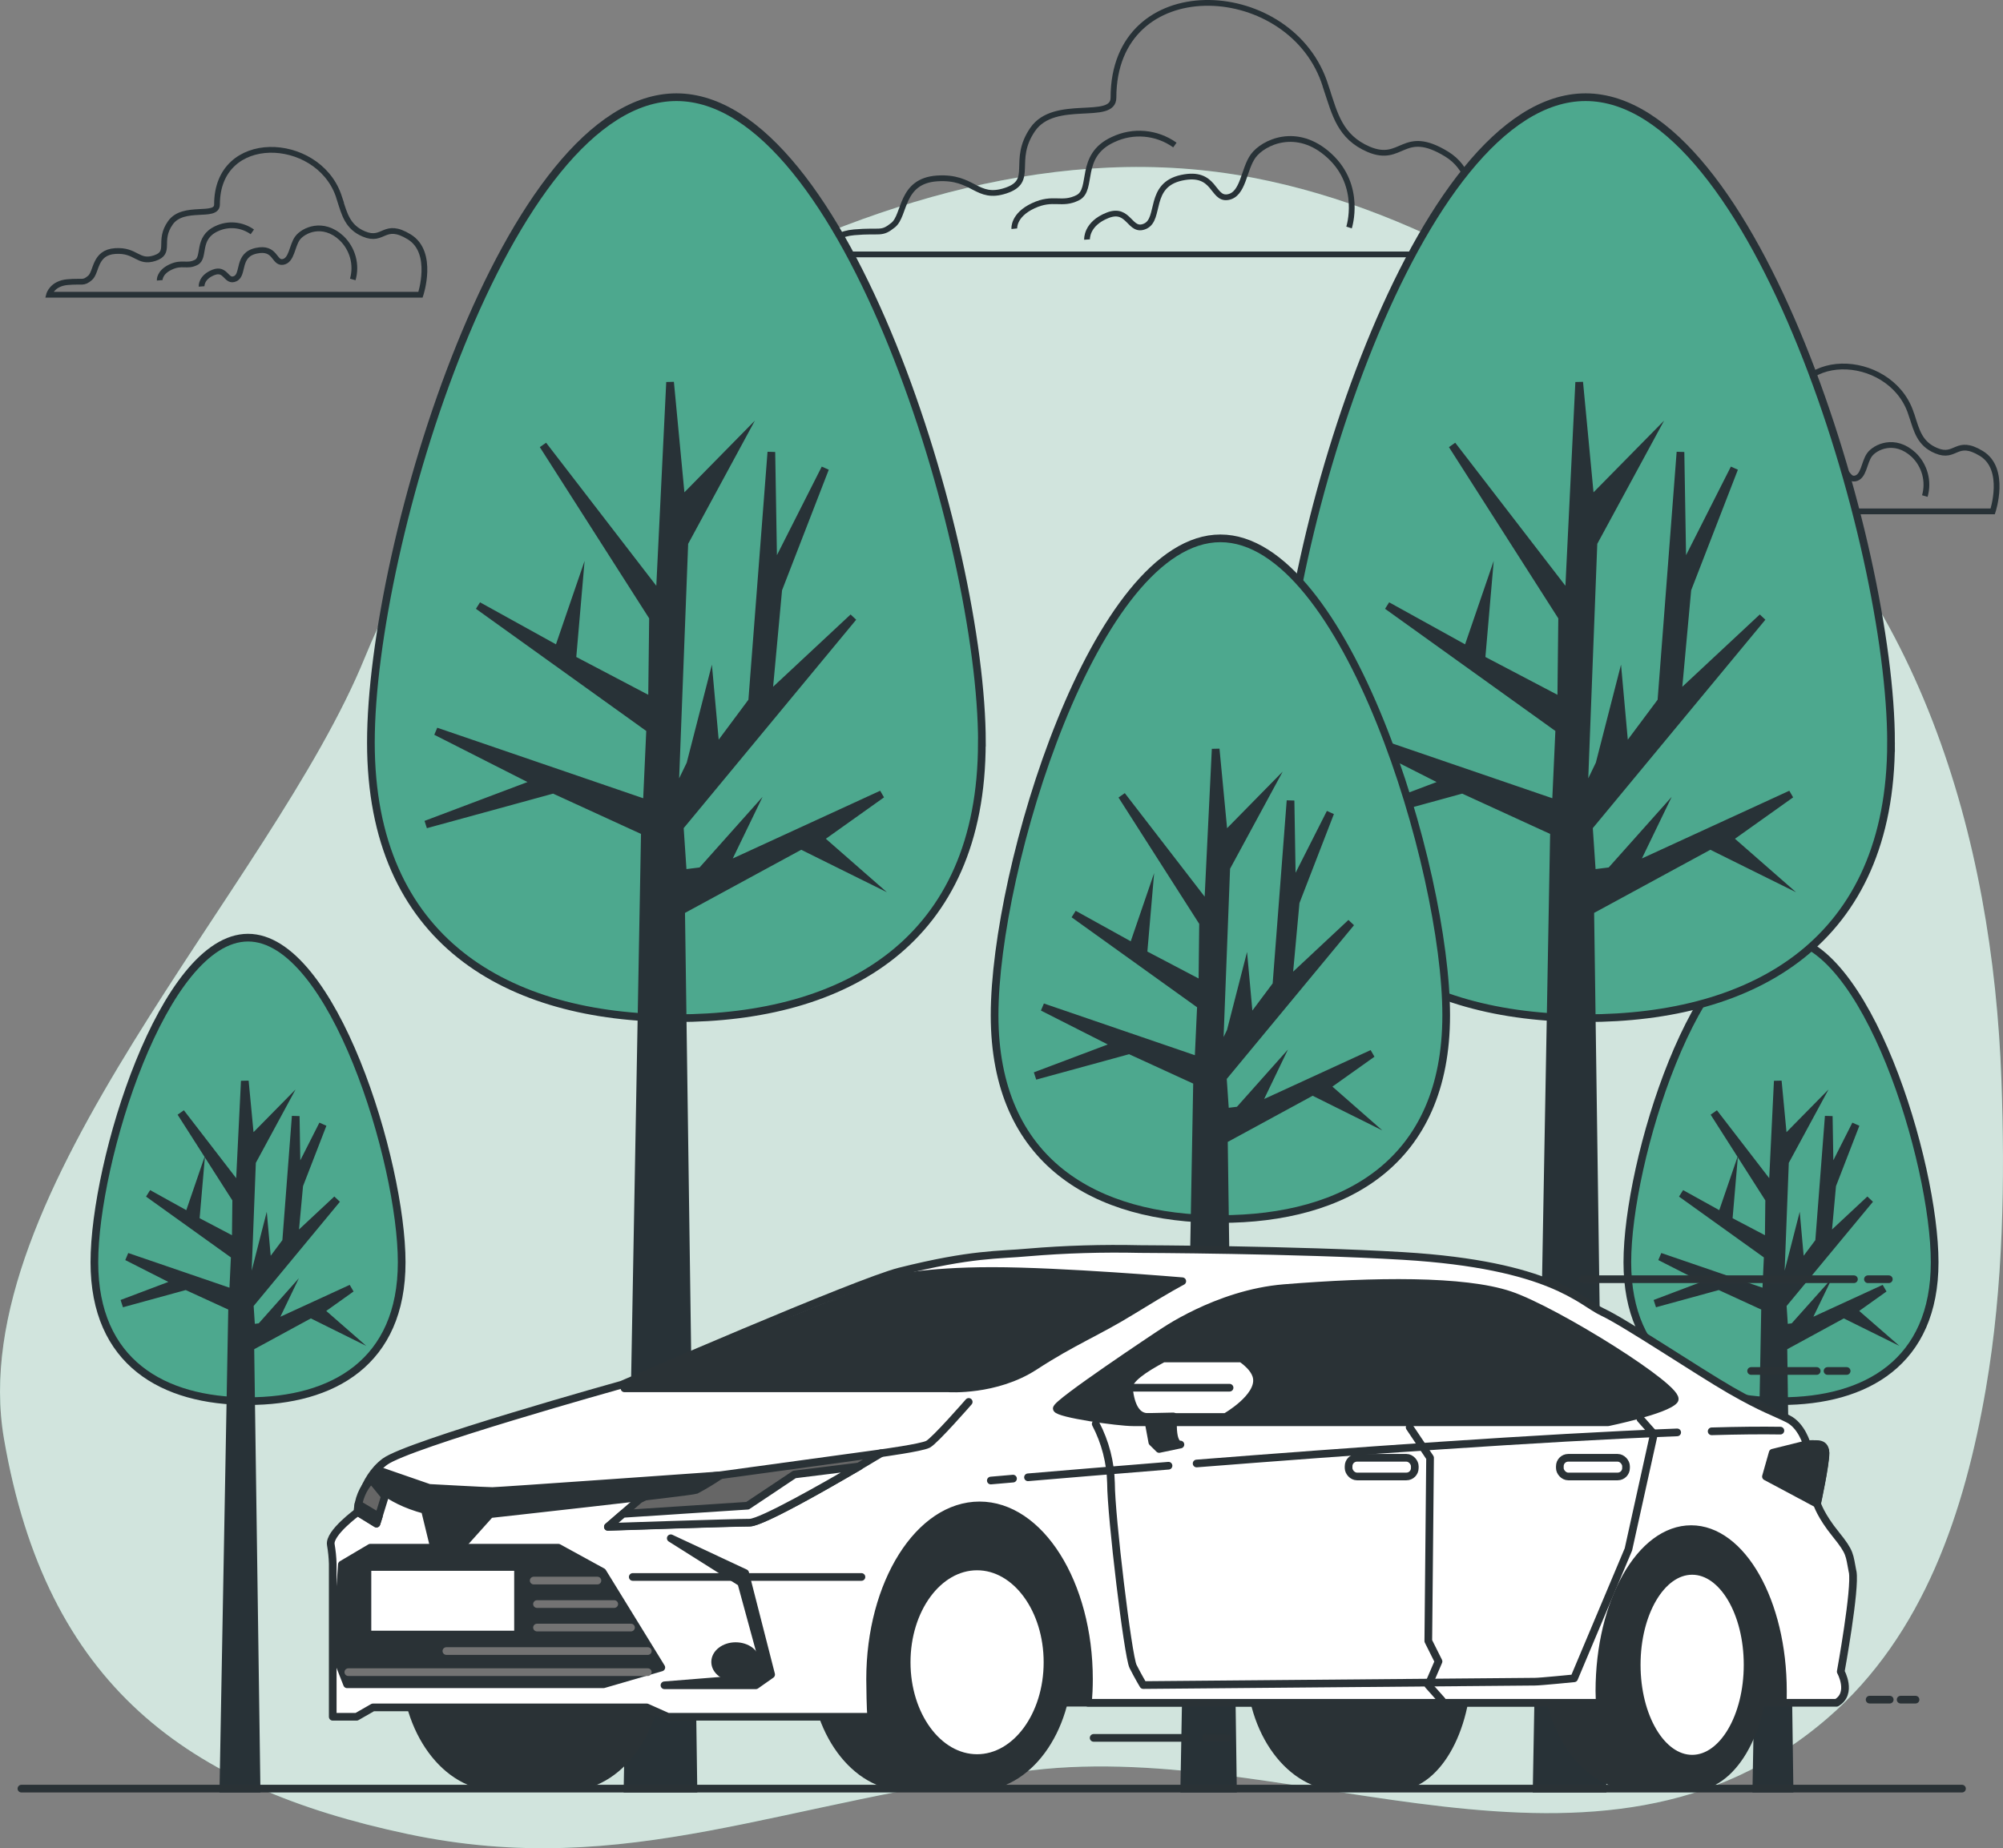 <svg xmlns="http://www.w3.org/2000/svg" id="Layer_2" data-name="Layer 2" viewBox="0 0 260.84 240.73"><rect x="0" y="0" width="260.84" height="240.73" fill="#808080" stroke="none"/><defs><style>      .cls-1 {        fill: #2a3236;      }      .cls-1, .cls-2, .cls-3, .cls-4, .cls-5 {        stroke-linecap: round;        stroke-linejoin: round;      }      .cls-1, .cls-3, .cls-4, .cls-5 {        stroke: #2a3236;      }      .cls-6, .cls-7, .cls-4 {        fill: #fff;      }      .cls-8 {        fill: #283237;      }      .cls-8, .cls-9, .cls-10 {        stroke: #283237;        stroke-miterlimit: 10;      }      .cls-2 {        stroke: #737373;      }      .cls-2, .cls-3, .cls-10 {        fill: none;      }      .cls-7 {        isolation: isolate;        opacity: .7;      }      .cls-9 {        fill: #4da88e;      }      .cls-5 {        fill: #666;      }      .cls-10 {        stroke-width: .75px;      }      .cls-11 {        fill: #66a58e;      }    </style></defs><g id="Calque_1" data-name="Calque 1"><g><g id="freepik--background-simple--inject-350"><path class="cls-11" d="m258.6,180.92c2.32-13.44,2.49-27.47,2.04-40.14-1.13-31.72-10.73-64.93-36.44-85.5l-.14-.12c-17.68-14.06-38.03-27.63-60.88-32.01-25-4.8-50.39,3.34-72.35,15.04-19.44,10.37-34.95,26.95-43.3,47.41C35.38,115.49-5.01,155.33.52,187.42c5.53,32.09,23.79,45.37,52.56,51.46,28.77,6.08,48.69-4.42,81.34-8.3,34.37-4.08,73.81,18.93,103.59-6.81,12.55-10.84,17.85-26.99,20.59-42.85Z"></path><path class="cls-7" d="m258.6,180.92c2.32-13.44,2.49-27.47,2.04-40.14-1.13-31.72-10.73-64.93-36.44-85.5l-.14-.12c-17.68-14.06-38.03-27.63-60.88-32.01-25-4.8-50.39,3.34-72.35,15.04-19.44,10.37-34.95,26.95-43.3,47.41C35.38,115.49-5.01,155.33.52,187.42c5.53,32.09,23.79,45.37,52.56,51.46,28.77,6.08,48.69-4.42,81.34-8.3,34.37-4.08,73.81,18.93,103.59-6.81,12.55-10.84,17.85-26.99,20.59-42.85Z"></path></g><g id="freepik--Clouds--inject-350"><path class="cls-10" d="m172.78,11.66c-.12-.37-.24-.73-.37-1.1-4.85-13.47-27.41-14.4-27.41,2.16,0,3.18-7.67,0-10.52,4.14-2.84,4.14.32,6.7-3.51,7.97-3.83,1.27-4.14-1.91-8.93-1.59s-4.13,4.78-5.72,6.07c-1.59,1.28-1.59.64-5.1.95s-4.14,2.88-4.14,2.88h83.86s3.19-9.56-2.55-13.07c-5.74-3.51-5.74,1.26-10.18-.63-3.72-1.61-4.38-4.6-5.44-7.78Z"></path><path class="cls-10" d="m175.68,29.63s1.74-5.37-2.53-9.32-8.68-1.74-9.95,0-1.26,5.05-3.32,5.37-1.58-3.48-6-2.53c-4.42.95-2.68,5.37-4.74,6.31-2.06.94-2.05-2.53-4.89-1.42-2.84,1.11-2.69,3.16-2.69,3.16"></path><path class="cls-10" d="m153,18.89c-2.37-1.69-5.46-1.96-8.08-.7-4.57,2.11-2.46,6.5-4.57,7.56-2.11,1.06-3.17-.18-5.8,1.05-2.64,1.23-2.46,2.99-2.46,2.99"></path><path class="cls-10" d="m44.27,26.02c-.07-.21-.14-.42-.21-.63-2.8-7.77-15.8-8.3-15.8,1.24,0,1.84-4.38,0-6.07,2.39s.18,3.86-2.03,4.6c-2.21.73-2.39-1.1-5.15-.92-2.76.18-2.39,2.74-3.29,3.5-.9.76-.92.37-2.94.55s-2.39,1.64-2.39,1.64h48.37s1.84-5.52-1.47-7.54c-3.31-2.02-3.29.73-5.89-.37-2.15-.89-2.55-2.62-3.14-4.46Z"></path><path class="cls-10" d="m45.94,36.4c.55-1.93-.02-3.99-1.46-5.38-2.46-2.28-5.01-1-5.74,0s-.73,2.92-1.91,3.1c-1.18.18-.91-2.01-3.46-1.46s-1.55,3.1-2.74,3.64-1.18-1.46-2.83-.82c-1.64.64-1.55,1.83-1.55,1.83"></path><path class="cls-10" d="m32.86,30.2c-1.37-.97-3.15-1.13-4.66-.41-2.64,1.22-1.43,3.75-2.64,4.38-1.22.63-1.83-.1-3.34.61s-1.42,1.73-1.42,1.73"></path><path class="cls-10" d="m248.99,54.24c-.07-.21-.14-.42-.21-.63-2.8-7.77-15.8-8.3-15.8,1.24,0,1.84-4.41,0-6.07,2.4s.18,3.84-2.02,4.6c-2.2.76-2.4-1.1-5.15-.92-2.76.18-2.39,2.74-3.29,3.49s-.92.37-2.94.55-2.39,1.64-2.39,1.64h48.38s1.84-5.52-1.47-7.54c-3.31-2.02-3.29.73-5.89-.37-2.15-.89-2.55-2.63-3.14-4.46Z"></path><path class="cls-10" d="m250.66,64.61c.55-1.92-.01-3.99-1.46-5.38-2.46-2.27-5.01-1-5.74,0s-.73,2.92-1.91,3.1-.91-2-3.46-1.46c-2.55.54-1.55,3.1-2.74,3.64s-1.18-1.46-2.82-.82c-1.64.64-1.55,1.82-1.55,1.82"></path><path class="cls-10" d="m237.58,58.43c-1.37-.97-3.15-1.13-4.66-.41-2.64,1.22-1.42,3.75-2.64,4.38s-1.83-.1-3.34.61c-1.52.71-1.42,1.72-1.42,1.72"></path></g><g id="freepik--Trees--inject-350"><path class="cls-11" d="m52.31,164.41c0,13.04-8.96,18.09-20.01,18.09s-20.01-5.03-20.01-18.09,8.96-42.28,20.01-42.28,20.01,29.25,20.01,42.28Z"></path><path class="cls-9" d="m52.31,164.41c0,13.04-8.96,18.09-20.01,18.09s-20.01-5.03-20.01-18.09,8.96-42.28,20.01-42.28,20.01,29.25,20.01,42.28Z"></path><polygon class="cls-8" points="24.23 167.5 30.23 170.25 29.09 232.97 33.41 232.97 32.6 175.44 40.47 171.16 44.46 173.14 41.68 170.71 45.75 167.81 35.46 172.54 36.93 169.48 33.94 172.84 32.72 172.99 32.52 169.94 43.88 156.21 38.32 161.4 38.97 154.38 42.04 146.45 38.64 153.16 38.51 145.38 37.26 161.71 34.87 164.91 34.5 160.78 33.21 165.82 32.18 167.96 32.82 151.33 36.37 144.77 32.62 148.58 31.88 140.8 31.19 154.84 23.55 144.92 30.76 156.21 30.7 161.71 25.47 158.96 25.85 154.53 24.54 158.35 19.31 155.45 30.58 163.53 30.35 168.41 16.54 163.68 23.16 167.04 15.88 169.79 24.23 167.5"></polygon><path class="cls-11" d="m251.94,164.41c0,13.04-8.96,18.09-20.01,18.09s-20.01-5.03-20.01-18.09,8.96-42.28,20.01-42.28,20.01,29.25,20.01,42.28Z"></path><path class="cls-9" d="m251.94,164.41c0,13.04-8.96,18.09-20.01,18.09s-20.01-5.03-20.01-18.09,8.96-42.28,20.01-42.28,20.01,29.25,20.01,42.28Z"></path><polygon class="cls-8" points="223.87 167.5 229.86 170.25 228.72 232.97 233.04 232.97 232.24 175.44 240.1 171.16 244.1 173.14 241.31 170.71 245.38 167.81 235.09 172.54 236.57 169.48 233.57 172.84 232.35 172.99 232.15 169.94 243.52 156.21 237.96 161.4 238.6 154.38 241.67 146.45 238.28 153.16 238.15 145.38 236.89 161.71 234.5 164.91 234.13 160.78 232.84 165.82 231.81 167.96 232.45 151.33 236 144.77 232.25 148.58 231.51 140.8 230.83 154.84 223.19 144.92 230.39 156.21 230.33 161.71 225.1 158.96 225.48 154.53 224.17 158.35 218.94 155.45 230.21 163.53 229.99 168.41 216.18 163.68 222.79 167.04 215.52 169.79 223.87 167.5"></polygon><path class="cls-11" d="m246.26,96.72c0,25.91-17.81,35.9-39.78,35.9s-39.78-10.01-39.78-35.9S184.51,12.66,206.48,12.66s39.78,58.13,39.78,84.06Z"></path><path class="cls-9" d="m246.26,96.72c0,25.91-17.81,35.9-39.78,35.9s-39.78-10.01-39.78-35.9S184.51,12.66,206.48,12.66s39.78,58.13,39.78,84.06Z"></path><polygon class="cls-8" points="190.46 102.84 202.37 108.3 200.11 232.97 208.69 232.97 207.09 118.61 222.72 110.12 230.67 114.06 225.13 109.21 233.22 103.45 212.76 112.85 215.69 106.79 209.74 113.46 207.32 113.76 206.91 107.7 229.51 80.4 218.46 90.71 219.74 76.77 225.85 61 219.1 74.34 218.84 58.88 216.35 91.32 211.6 97.69 210.86 89.5 208.29 99.51 206.24 103.75 207.51 70.7 214.58 57.66 207.12 65.24 205.65 49.78 204.29 77.68 189.11 57.97 203.43 80.4 203.31 91.32 192.91 85.86 193.67 77.07 191.07 84.65 180.66 78.89 203.06 94.96 202.62 104.66 175.17 95.26 188.32 101.93 173.86 107.39 190.46 102.84"></polygon><path class="cls-11" d="m188.33,132.24c0,19.15-13.15,26.54-29.4,26.54s-29.41-7.39-29.41-26.54,13.15-62.12,29.41-62.12,29.4,42.97,29.4,62.12Z"></path><path class="cls-9" d="m188.33,132.24c0,19.15-13.15,26.54-29.4,26.54s-29.41-7.39-29.41-26.54,13.15-62.12,29.41-62.12,29.4,42.97,29.4,62.12Z"></path><polygon class="cls-8" points="147.08 136.78 155.89 140.82 154.22 232.97 160.56 232.97 159.38 148.44 170.93 142.16 176.8 145.08 172.71 141.49 178.7 137.23 163.57 144.18 165.73 139.69 161.33 144.63 159.55 144.85 159.24 140.37 175.94 120.19 167.78 127.82 168.73 117.51 173.24 105.85 168.25 115.71 168.06 104.28 166.22 128.27 162.71 132.97 162.16 126.92 160.26 134.32 158.75 137.45 159.69 113.02 164.91 103.38 159.4 108.99 158.31 97.56 157.31 118.17 146.08 103.61 156.67 120.19 156.58 128.27 148.89 124.23 149.45 117.73 147.53 123.33 139.84 119.07 156.4 130.95 156.07 138.13 135.78 131.18 145.5 136.11 134.81 140.14 147.08 136.78"></polygon><path class="cls-11" d="m127.86,96.72c0,25.91-17.81,35.9-39.78,35.9s-39.78-10.01-39.78-35.9S66.12,12.66,88.09,12.66s39.78,58.13,39.78,84.06Z"></path><path class="cls-9" d="m127.86,96.72c0,25.91-17.81,35.9-39.78,35.9s-39.78-10.01-39.78-35.9S66.12,12.66,88.09,12.66s39.78,58.13,39.78,84.06Z"></path><polygon class="cls-8" points="72.07 102.84 83.98 108.3 81.72 232.97 90.3 232.97 88.7 118.61 104.33 110.12 112.28 114.06 106.74 109.21 114.83 103.45 94.37 112.85 97.3 106.79 91.35 113.46 88.93 113.76 88.52 107.7 111.11 80.4 100.06 90.71 101.35 76.77 107.46 61 100.71 74.34 100.45 58.88 97.95 91.32 93.21 97.69 92.47 89.5 89.9 99.51 87.85 103.75 89.12 70.7 96.18 57.66 88.73 65.24 87.26 49.78 85.9 77.68 70.72 57.97 85.04 80.4 84.91 91.32 74.52 85.86 75.28 77.07 72.68 84.65 62.27 78.89 84.67 94.96 84.23 104.66 56.78 95.26 69.93 101.93 55.46 107.39 72.07 102.84"></polygon></g><g id="freepik--Car--inject-350"><path class="cls-1" d="m141.69,221.78h-33.36s.95-15.94,6.88-22.82c5.94-6.88,14.96-7.6,22.32-3.56,7.36,4.03,7.84,22.08,7.84,22.08h57s5.22-20.42,17.1-21.85c11.87-1.43,14.73,19.24,14.73,19.24l-2.05,6.91h-90.47Z"></path><path class="cls-1" d="m222.41,216.81c.04-3.47-.83-6.9-2.54-9.92v-6.03h-6.77c-6.47,0-11.71,7.13-11.71,15.93s5.24,15.93,11.71,15.93h6.77v-6.03c1.7-3.02,2.58-6.43,2.54-9.89Z"></path><ellipse class="cls-1" cx="220.36" cy="216.84" rx="9.39" ry="15.91"></ellipse><ellipse class="cls-4" cx="220.36" cy="216.84" rx="7.22" ry="12.23"></ellipse><path class="cls-1" d="m129.82,216.51c.04-3.53-.85-7.01-2.58-10.09v-6.15h-9.35c-6.58,0-11.93,7.27-11.93,16.23s5.34,16.24,11.93,16.24h9.35v-6.16c1.73-3.08,2.62-6.56,2.58-10.09Z"></path><ellipse class="cls-1" cx="127.24" cy="216.51" rx="11.93" ry="16.24"></ellipse><ellipse class="cls-4" cx="127.24" cy="216.51" rx="9.17" ry="12.48"></ellipse><path class="cls-1" d="m181.75,200.93c-.16,0-.32,0-.48,0v-.07h-6.78c-6.46,0-11.71,7.13-11.71,15.93s5.25,15.93,11.71,15.93h6.78c.16,0,.32,0,.48,0,5.19,0,9.39-7.13,9.39-15.9s-4.2-15.9-9.39-15.9Z"></path><path class="cls-1" d="m74,200.27h-9.35c-6.58,0-11.93,7.27-11.93,16.23s5.34,16.24,11.93,16.24h9.35c6.58,0,11.93-7.27,11.93-16.24s-5.34-16.23-11.93-16.23Z"></path><path class="cls-4" d="m241.25,204.7c-.44-2.19-.22-2.43-2.19-4.86-1.97-2.43-2.43-3.97-2.43-3.97,0,0,1.1-5.08,1.1-6.63s-2.43-1.1-2.43-1.1c0,0-.66-2.43-2.43-3.32s-3.29-1.33-7.51-3.75c-4.22-2.43-13.78-8.83-16.65-10.16-2.87-1.33-6.63-6.15-26-7.32-13.84-.83-34.25-.9-34.25-.9-4.86-.11-9.73.03-14.58.44-3.84.36-7.25.11-16.72,2.48-5.48,1.37-36.18,14.74-36.18,14.74,0,0-27.87,7.78-30.88,10.05-3.01,2.26-3.51,6.53-3.51,6.53,0,0-3.77,2.74-3.51,4.26.14.83.23,1.67.25,2.51v19.91h3.11l2.13-1.22h35.66l2.74,1.22h26.48c-.09-1-.14-3.84-.14-4.89,0-12.5,6.38-22.64,14.25-22.64s14.25,10.14,14.25,22.64c0,1.04-.05,2.07-.13,3.07h66.64c0-.5-.04-1.01-.04-1.52,0-11.65,5.36-21.1,11.95-21.1s11.95,9.45,11.95,21.1c0,.51,0,1.01-.03,1.52h7.01c2.12-1.24.55-4.06.55-4.06,0,0,1.97-10.83,1.55-13.02Z"></path><path class="cls-1" d="m151.1,173.74s-13.7,9.08-13.48,9.74,7.95,1.77,9.94,1.77h61.86s7.51-1.55,8.62-2.87c1.11-1.33-15.47-11.71-21.43-13.7-5.96-2-17.59-1.85-29.38-.9-8.81.71-16.13,5.97-16.13,5.97Z"></path><rect class="cls-3" x="175.62" y="189.88" width="8.62" height="2.43" rx="1.09" ry="1.09"></rect><rect class="cls-3" x="203.13" y="189.88" width="8.62" height="2.43" rx="1.09" ry="1.09"></rect><polyline class="cls-3" points="183.57 185.91 186.23 189.88 186 213.74 187.33 216.4 186 219.49 187.77 221.48"></polyline><path class="cls-3" d="m213.62,184.8l1.76,1.99-3.32,15.02-7.07,16.79s-4.42.44-5.08.44-51.03.44-51.03.44c0,0-.66-1.1-1.33-2.43s-2.87-19.66-2.87-23.86c-.06-2.7-.74-5.34-1.99-7.73"></path><path class="cls-1" d="m81.33,180.83h42.15s6.18.44,11.26-2.87c5.08-3.31,8.17-4.44,12.81-7.31,4.64-2.87,6.41-3.77,6.41-3.77,0,0-15.69-1.33-24.75-1.33s-13.03,1.1-13.03,1.1l-34.86,14.18Z"></path><path class="cls-3" d="m114.72,189.28s5.23-.71,6.12-1.16,5.31-5.52,5.31-5.52"></path><path class="cls-5" d="m93.8,192.15l20.94-2.87s-14.91,9.03-17.11,9.03-18.47.55-18.47.55l4.11-3.56,4.79-2.46,5.74-.69Z"></path><path class="cls-4" d="m111.89,191l-8.44,1.05-6.1,4.07-16.22,1.06-1.97,1.7s16.28-.55,18.47-.55c1.56-.03,9.8-4.75,14.26-7.33Z"></path><path class="cls-5" d="m50.13,194.88l-1.1,3.56-2.45-1.51c.03-1.58.66-3.1,1.76-4.23l1.78,2.19Z"></path><path class="cls-4" d="m49.32,197.52l-2.65-1.59c-.06.34-.1.68-.1,1.02l2.45,1.51.31-.95Z"></path><path class="cls-1" d="m48.35,192.7s1.78,2.6,6.98,3.97l1.1,4.52h3.84l3.56-3.97s26.13-2.88,26.82-3.15c1.09-.58,2.14-1.22,3.16-1.91,0,0-28.87,2.05-29.69,2.05s-8.22-.41-8.22-.41l-6.7-2.32-.84,1.23Z"></path><path class="cls-1" d="m98.47,216.47c0,1.13-1.19,2.05-2.67,2.05s-2.67-.92-2.67-2.05,1.19-2.06,2.67-2.06,2.67.92,2.67,2.06Z"></path><path class="cls-1" d="m237.7,189.22c0-1.55-1.44-1.03-2.43-1.1l-4.42,1.1-.88,3.1,6.63,3.54s1.11-5.08,1.11-6.63Z"></path><path class="cls-3" d="m222.9,186.43c3.46-.1,6.5-.13,8.95-.09"></path><path class="cls-3" d="m155.83,190.62c19.31-1.52,44.94-3.38,62.58-4.05"></path><path class="cls-3" d="m133.87,192.42c4.11-.35,10.56-.89,18.3-1.51"></path><path class="cls-3" d="m129.03,192.84l2.89-.25"></path><polygon class="cls-1" points="48.22 201.59 72.71 201.59 78.46 204.74 86.12 217.19 78.59 219.38 45.2 219.38 43.7 215.55 44.52 203.78 48.22 201.59"></polygon><rect class="cls-6" x="48.35" y="204.6" width="18.61" height="7.8"></rect><line class="cls-2" x1="77.8" y1="205.87" x2="69.5" y2="205.87"></line><line class="cls-2" x1="79.99" y1="208.93" x2="69.93" y2="208.93"></line><line class="cls-2" x1="82.17" y1="211.99" x2="69.93" y2="211.99"></line><line class="cls-2" x1="84.36" y1="215.05" x2="58.13" y2="215.05"></line><line class="cls-2" x1="84.36" y1="217.8" x2="45.36" y2="217.8"></line><path class="cls-4" d="m161.67,176.94h-10.19c-2.54,1.35-4.57,2.74-4.47,3.81.25,2.74,1.22,3.81,2.44,3.81h10.16s4.47-2.54,4.06-5.08c-.15-.96-1-1.83-2-2.54Z"></path><line class="cls-3" x1="147.01" y1="180.75" x2="160.12" y2="180.75"></line><path class="cls-1" d="m149.45,184.56l.61,3.29.89.88,2.77-.58s-1.22.31-.92-3.66l-3.35.07Z"></path><line class="cls-3" x1="82.4" y1="205.4" x2="112.18" y2="205.4"></line><polygon class="cls-1" points="86.53 219.51 98.43 219.51 100.42 218.11 97.04 204.89 87.35 200.36 96.53 206.15 99.39 216.64 96.72 218.69 86.53 219.51"></polygon><line class="cls-3" x1="243.25" y1="166.62" x2="245.97" y2="166.62"></line><line class="cls-3" x1="206.13" y1="166.62" x2="241.43" y2="166.62"></line><line class="cls-3" x1="237.99" y1="178.57" x2="240.48" y2="178.57"></line><line class="cls-3" x1="228.04" y1="178.57" x2="236.58" y2="178.57"></line><line class="cls-3" x1="246.09" y1="221.38" x2="243.47" y2="221.38"></line><line class="cls-3" x1="249.45" y1="221.38" x2="247.51" y2="221.38"></line><line class="cls-3" x1="157.03" y1="226.36" x2="159.84" y2="226.36"></line><line class="cls-3" x1="142.42" y1="226.36" x2="154.4" y2="226.36"></line></g><g id="freepik--Floor--inject-350"><line class="cls-3" x1="2.79" y1="232.97" x2="255.5" y2="232.97"></line></g></g></g></svg>